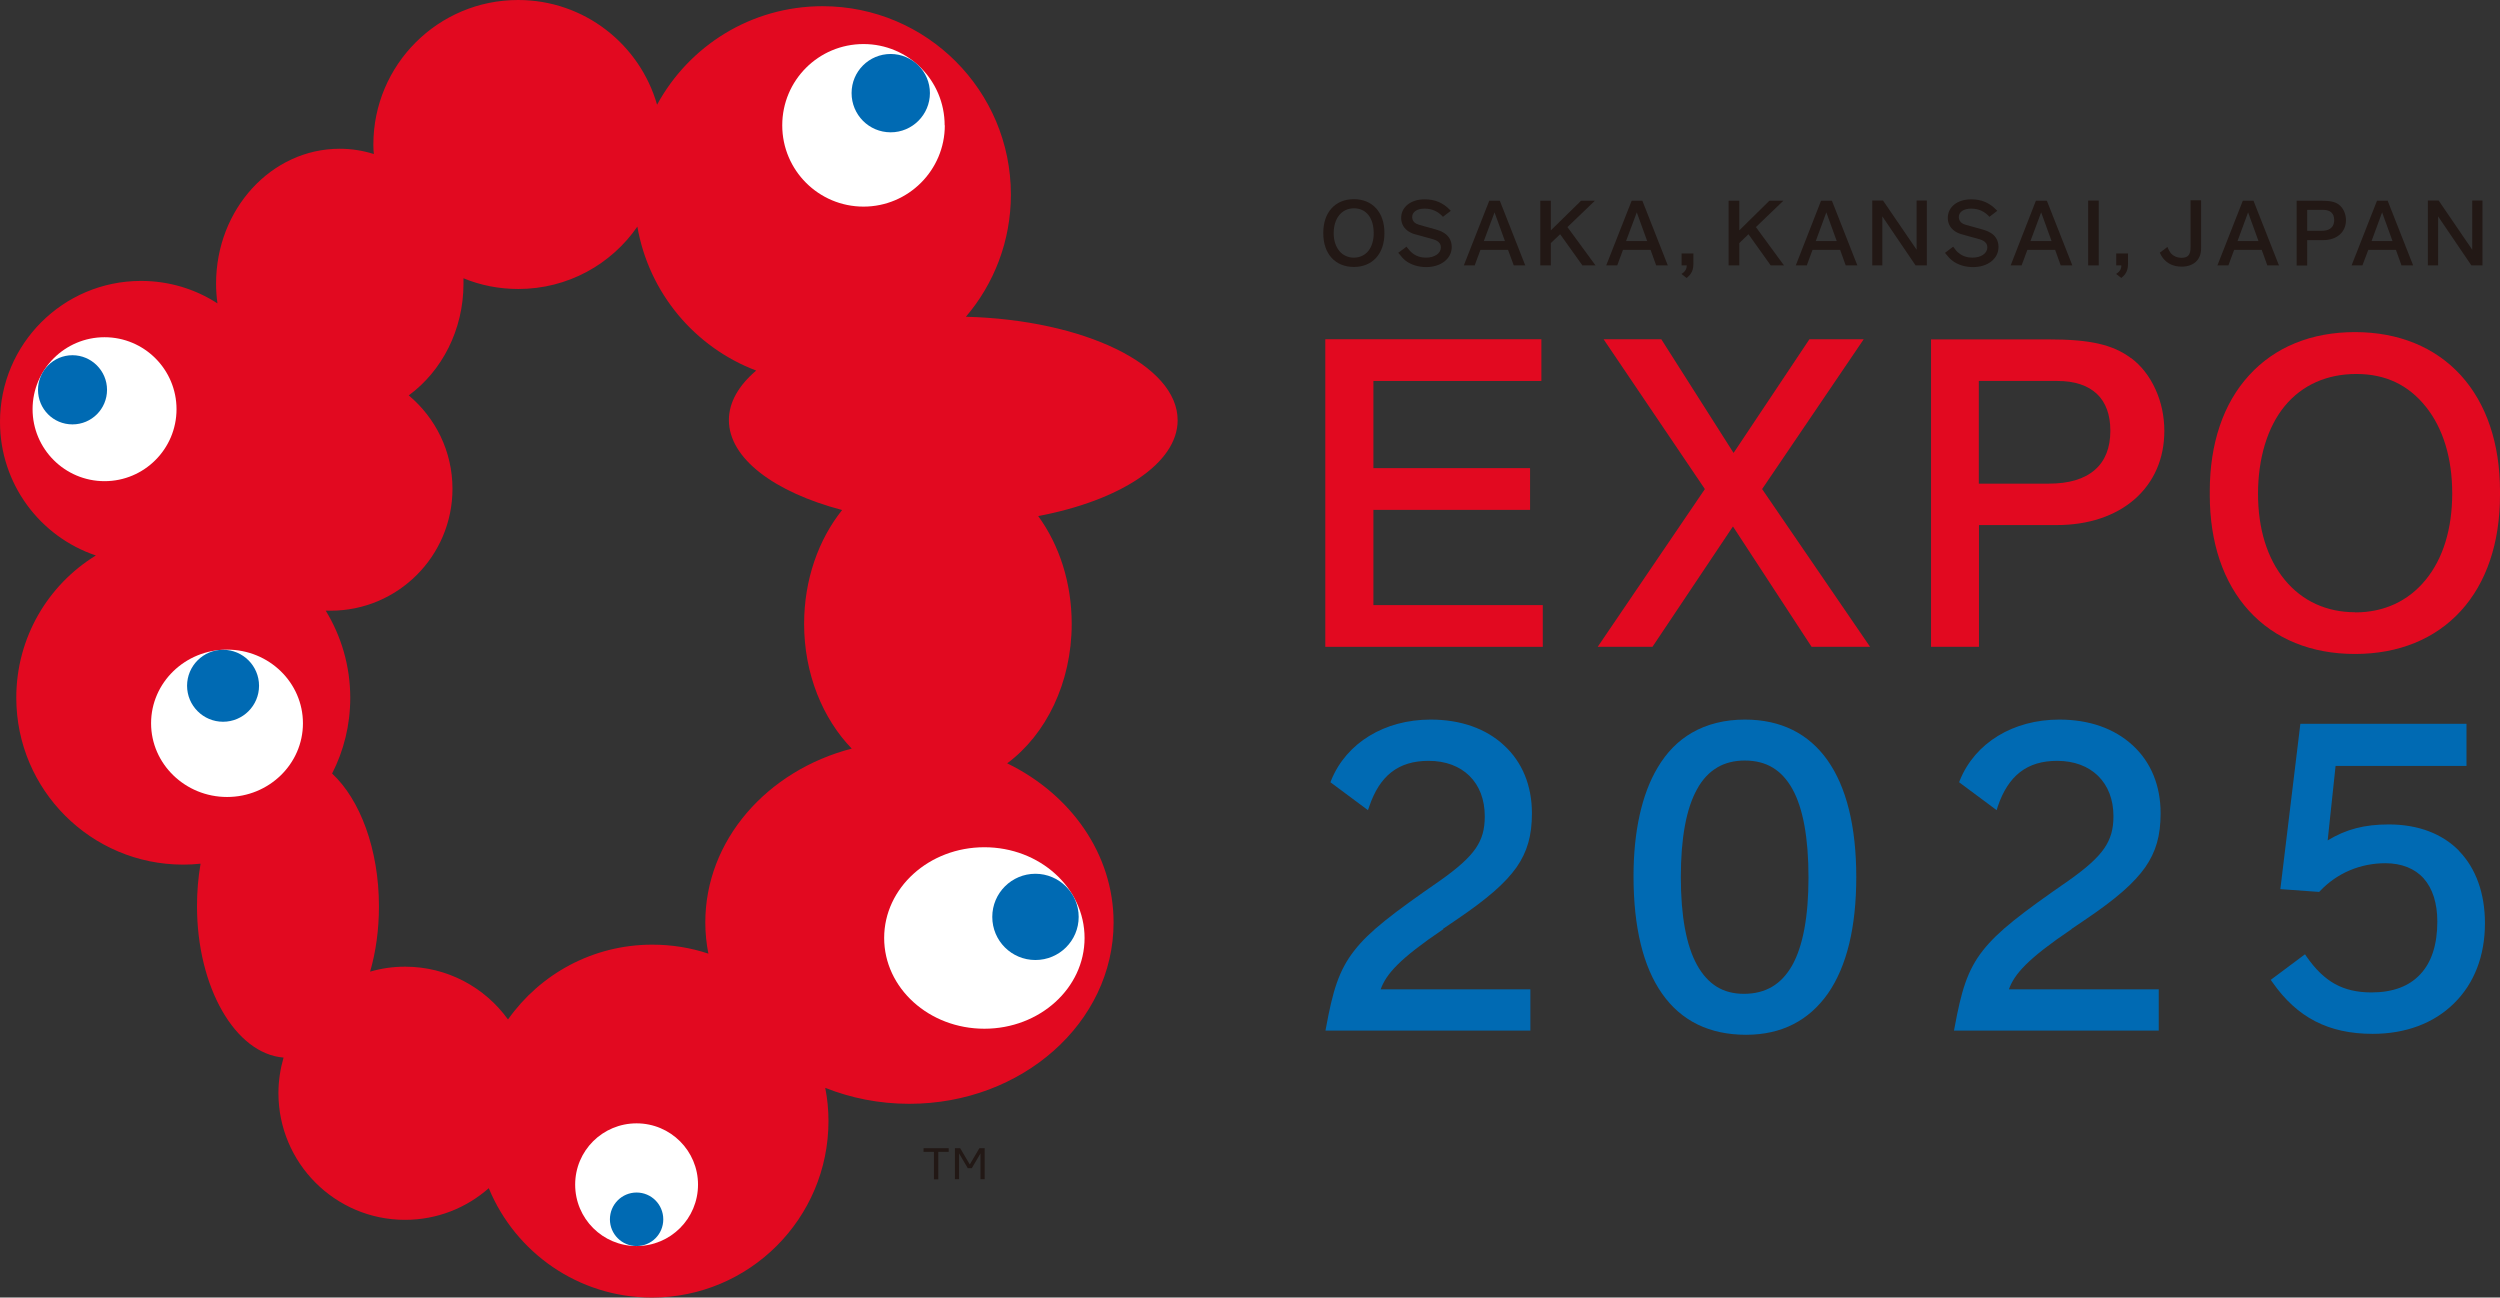 <?xml version="1.0" encoding="UTF-8"?><svg id="_レイヤー_2" xmlns="http://www.w3.org/2000/svg" viewBox="0 0 161.17 83.65"><rect x="0" y="0" width="161.17" height="83.65" fill="#333333" stroke="none"/><defs><style>.cls-1{fill:#221815;}.cls-1,.cls-2,.cls-3,.cls-4{stroke-width:0px;}.cls-2{fill:#006ab3;}.cls-3{fill:#fff;}.cls-4{fill:#e20920;}</style></defs><g id="_レイヤー_2-2"><polygon class="cls-4" points="88.54 32.87 98.64 32.87 98.64 30.18 88.54 30.18 88.54 24.56 99.37 24.56 99.37 21.87 85.44 21.87 85.44 41.7 99.46 41.7 99.46 39.01 88.54 39.01 88.54 32.87"/><polygon class="cls-4" points="120.15 21.87 116.65 21.87 111.76 29.2 107.1 21.87 103.38 21.87 109.91 31.53 103 41.7 106.53 41.7 111.72 33.94 116.79 41.7 120.56 41.7 113.6 31.53 120.15 21.87"/><path class="cls-4" d="M137.37,23.08c-1.17-.87-2.64-1.2-5.29-1.2h-7.59v19.82h3.09v-7.85h5.01c2.04,0,3.78-.58,5.03-1.67,1.25-1.1,1.91-2.62,1.91-4.4,0-.93-.19-1.85-.57-2.68-.38-.85-.94-1.55-1.59-2.03h0ZM136.05,27.78c0,1.09-.34,1.95-1.01,2.52-.68.59-1.67.88-2.97.88h-4.5v-6.62h5.07c1.1,0,1.95.28,2.54.83.58.55.87,1.35.87,2.38h0Z"/><path class="cls-4" d="M158.65,24.2c-1.66-1.82-4.02-2.79-6.83-2.79s-5.17.96-6.83,2.79c-1.66,1.81-2.53,4.4-2.53,7.47v.24c0,3.07.87,5.65,2.53,7.47s4.02,2.78,6.83,2.78,5.17-.96,6.83-2.78c1.65-1.81,2.52-4.39,2.52-7.47v-.24c0-3.07-.87-5.65-2.52-7.47ZM151.83,39.47c-1.84,0-3.41-.72-4.53-2.08-1.14-1.38-1.73-3.3-1.73-5.56s.6-4.29,1.72-5.65,2.72-2.07,4.62-2.07,3.36.72,4.47,2.1c1.12,1.39,1.71,3.32,1.71,5.6s-.59,4.21-1.72,5.58c-1.12,1.37-2.69,2.09-4.53,2.09h-.01Z"/><path class="cls-2" d="M93.03,59.88l.84-.57c2.01-1.36,3.18-2.38,3.9-3.4.69-1,.99-2.03.99-3.48,0-1.78-.62-3.3-1.8-4.38-1.17-1.09-2.81-1.66-4.73-1.66-2.97,0-5.43,1.5-6.41,3.91l-.05.13,2.42,1.8.08-.23c.68-2.01,1.89-2.95,3.83-2.95,2.2,0,3.62,1.4,3.62,3.57,0,.85-.17,1.47-.59,2.08-.42.61-1.13,1.25-2.29,2.07-3.03,2.1-4.55,3.25-5.53,4.51-1.01,1.29-1.39,2.62-1.82,4.95l-.04.21h13.21v-2.66h-9.65c.35-.98,1.2-1.96,4.04-3.88l-.02-.02Z"/><path class="cls-2" d="M112.49,46.39c-1.3,0-2.45.29-3.42.85-.9.52-1.64,1.28-2.22,2.27-1.01,1.7-1.54,4.11-1.54,6.97,0,3.3.62,5.85,1.85,7.59,1.23,1.75,3.05,2.64,5.41,2.64,1.14,0,2.16-.23,3.04-.68s1.63-1.12,2.24-1.99c1.21-1.75,1.82-4.27,1.82-7.5,0-6.54-2.55-10.15-7.18-10.15ZM110.7,49.48c.51-.3,1.11-.45,1.78-.45,1.39,0,2.38.6,3.07,1.83.69,1.24,1.04,3.16,1.04,5.7s-.36,4.45-1.06,5.69c-.7,1.22-1.71,1.82-3.11,1.82-.66,0-1.25-.15-1.75-.46-.5-.31-.92-.78-1.26-1.39-.7-1.26-1.05-3.17-1.05-5.68s.35-4.42,1.05-5.67c.34-.62.77-1.08,1.28-1.38h.01Z"/><path class="cls-2" d="M133.56,59.88l.84-.57c2.02-1.36,3.18-2.38,3.9-3.4.69-1,.99-2.03.99-3.48,0-1.78-.62-3.3-1.8-4.38-1.18-1.09-2.81-1.66-4.73-1.66-2.98,0-5.43,1.5-6.41,3.91l-.05.13,2.42,1.8.07-.23c.68-2.01,1.9-2.95,3.83-2.95,2.2,0,3.63,1.4,3.63,3.57,0,.85-.18,1.47-.6,2.08-.42.61-1.13,1.25-2.29,2.07-3.03,2.1-4.54,3.25-5.53,4.51-1.01,1.29-1.39,2.62-1.82,4.95l-.04.21h13.2v-2.66h-9.66c.35-.98,1.2-1.96,4.04-3.88v-.02Z"/><path class="cls-2" d="M158.54,54.86c-1.09-1.12-2.66-1.71-4.54-1.71-1.57,0-2.76.31-3.94,1.03l.51-4.8h8.44v-2.72h-10.71l-1.29,10.66,2.5.18.06-.06c1.1-1.16,2.6-1.79,4.21-1.79,1.04,0,1.9.34,2.47.98.58.65.88,1.61.88,2.78,0,1.48-.37,2.63-1.1,3.4-.72.78-1.78,1.17-3.15,1.17-.92,0-1.69-.18-2.36-.55-.66-.37-1.25-.94-1.82-1.76l-.1-.15-2.21,1.65.1.14c.81,1.16,1.72,1.99,2.77,2.53s2.26.81,3.7.81c2.13,0,3.94-.68,5.24-1.96,1.31-1.28,2-3.07,2-5.17,0-1.92-.58-3.54-1.67-4.66h0Z"/><path class="cls-1" d="M87.28,12.84c-1.2,0-1.97.85-1.97,2.16v.05c0,1.31.77,2.16,1.97,2.16s1.97-.85,1.97-2.16v-.05c0-1.31-.77-2.16-1.97-2.16ZM87.28,16.61c-.77,0-1.3-.63-1.3-1.58s.51-1.6,1.31-1.6,1.27.64,1.27,1.6-.5,1.58-1.29,1.58h.01Z"/><path class="cls-1" d="M92.97,14.94c-.23-.1-.46-.17-.99-.31-.49-.13-.54-.15-.68-.21-.17-.09-.26-.24-.26-.42,0-.34.31-.55.8-.55.46,0,.83.16,1.15.49l.03.04.51-.39-.04-.04c-.45-.48-.98-.7-1.65-.7-.88,0-1.51.49-1.51,1.2,0,.4.2.72.56.92.19.1.26.12.76.25.78.21.84.23.97.3.19.11.27.24.27.43,0,.38-.4.66-.96.66-.33,0-.62-.09-.86-.28-.11-.08-.23-.21-.36-.38l-.03-.05-.54.4.04.04c.16.2.29.35.43.46.34.27.84.42,1.33.42.95,0,1.65-.54,1.65-1.3,0-.45-.24-.8-.64-.98h.02Z"/><path class="cls-1" d="M96.7,12.94h-.69l-1.64,4.17h.7l.37-1h1.78l.37,1h.74l-1.64-4.17h.01ZM97.01,15.54h-1.35l.69-1.85.67,1.85h-.01Z"/><polygon class="cls-1" points="101.05 14.64 102.82 12.94 101.93 12.94 99.98 14.85 99.98 12.94 99.3 12.94 99.3 17.11 99.98 17.11 99.98 15.67 100.58 15.1 102 17.09 102.01 17.11 102.86 17.11 101.05 14.64"/><path class="cls-1" d="M105.88,12.94h-.69l-1.64,4.17h.71l.37-1h1.78l.36,1h.75s-1.64-4.17-1.64-4.17ZM106.19,15.54h-1.36l.69-1.85.67,1.85Z"/><path class="cls-1" d="M108.41,16.35v.76h.33c0,.23-.1.39-.28.51l-.06.04.33.26.04-.03c.29-.24.4-.49.4-.91v-.64h-.76Z"/><polygon class="cls-1" points="113.2 14.64 114.97 12.94 114.07 12.94 112.13 14.85 112.13 12.94 111.44 12.94 111.44 17.11 112.13 17.11 112.13 15.67 112.72 15.1 114.14 17.09 114.16 17.11 115.01 17.11 113.2 14.64"/><path class="cls-1" d="M118.1,12.94h-.7l-1.63,4.17h.71l.37-1h1.78l.36,1h.75s-1.64-4.17-1.64-4.17ZM118.41,15.54h-1.35l.68-1.85.67,1.85Z"/><polygon class="cls-1" points="123.56 12.93 123.56 16.1 121.41 12.95 121.39 12.93 120.7 12.93 120.7 17.11 121.35 17.11 121.35 13.95 123.48 17.09 123.5 17.11 124.22 17.11 124.22 12.93 123.56 12.93"/><path class="cls-1" d="M128.21,14.94c-.22-.1-.46-.17-.99-.31-.5-.13-.55-.15-.68-.21-.17-.09-.26-.24-.26-.42,0-.34.31-.55.8-.55.45,0,.83.16,1.14.49l.03.04.51-.39-.04-.04c-.46-.48-.98-.7-1.64-.7-.89,0-1.51.49-1.51,1.2,0,.4.2.72.56.92.2.1.26.12.75.25.79.21.84.23.97.3.19.11.27.24.27.43,0,.38-.4.66-.96.66-.33,0-.62-.09-.86-.28-.12-.08-.23-.21-.35-.38l-.03-.05-.53.4.03.04c.16.2.29.35.44.46.34.27.84.42,1.33.42.96,0,1.65-.54,1.65-1.3,0-.45-.23-.8-.65-.98h.02Z"/><path class="cls-1" d="M131.96,12.97v-.03h-.71l-1.6,4.1-.03.07h.71l.37-1h1.79l.36,1h.75l-1.63-4.14h0ZM132.26,15.54h-1.36l.69-1.85.67,1.85Z"/><rect class="cls-1" x="134.62" y="12.93" width=".68" height="4.18"/><path class="cls-1" d="M136.43,16.35v.76h.33c0,.23-.1.39-.28.51l-.06.04.34.26.03-.03c.29-.24.4-.49.4-.91v-.64h-.76Z"/><path class="cls-1" d="M141.22,12.93v3.03c0,.47-.17.66-.58.66-.29,0-.55-.12-.71-.32-.06-.08-.13-.21-.17-.31l-.03-.07-.49.37.02.04c.05.11.12.24.19.32.29.36.69.54,1.2.54.77,0,1.25-.45,1.25-1.16v-3.12h-.68v.02Z"/><path class="cls-1" d="M145.29,12.97v-.03h-.7l-1.61,4.1-.03.07h.71l.37-1h1.78l.36,1h.75s-1.63-4.14-1.63-4.14ZM145.6,15.54h-1.35l.68-1.85.67,1.85h0Z"/><path class="cls-1" d="M150.78,13.19c-.24-.18-.56-.25-1.11-.25h-1.61v4.18h.68v-1.64h1.03c.88,0,1.47-.51,1.47-1.29,0-.41-.18-.79-.46-1h0ZM150.48,14.18c0,.58-.44.7-.81.7h-.93v-1.35h1.04c.45,0,.7.23.7.65Z"/><path class="cls-1" d="M153.94,12.97v-.03h-.7l-1.61,4.1-.03.07h.7l.38-1h1.78l.36,1h.75s-1.63-4.14-1.63-4.14ZM154.24,15.54h-1.35l.68-1.85.67,1.85h0Z"/><polygon class="cls-1" points="159.38 12.93 159.38 16.1 157.23 12.95 157.22 12.93 156.52 12.93 156.52 17.11 157.18 17.11 157.18 13.95 159.31 17.09 159.32 17.11 160.04 17.11 160.04 12.93 159.38 12.93"/><path class="cls-4" d="M75.92,27.09c0-3.56-6.04-6.47-13.65-6.67,1.81-2.12,2.9-4.87,2.9-7.88,0-6.7-5.44-12.14-12.14-12.14-4.61,0-8.61,2.56-10.67,6.35-1.12-3.9-4.7-6.75-8.96-6.75-5.15,0-9.33,4.17-9.33,9.32,0,.21.01.41.03.61-.7-.22-1.43-.34-2.2-.34-4.4,0-7.97,3.89-7.97,8.69,0,.44.03.86.09,1.28-1.42-.92-3.11-1.45-4.93-1.45-5.02,0-9.09,4.07-9.09,9.09,0,4,2.58,7.4,6.18,8.61-3.08,1.89-5.13,5.29-5.13,9.17,0,5.94,4.82,10.76,10.76,10.76.38,0,.75-.02,1.12-.06-.15.87-.23,1.79-.23,2.73,0,5.24,2.47,9.52,5.58,9.77-.21.73-.33,1.5-.33,2.29,0,4.51,3.66,8.17,8.16,8.17,2.07,0,3.96-.77,5.4-2.04,1.71,4.14,5.77,7.05,10.52,7.05,6.28,0,11.38-5.1,11.38-11.38,0-.73-.07-1.45-.21-2.14,1.66.66,3.49,1.03,5.42,1.03,7.27,0,13.17-5.23,13.17-11.69,0-4.42-2.77-8.27-6.86-10.26,2.49-1.84,4.16-5.18,4.16-8.99,0-2.67-.81-5.1-2.16-6.95,5.27-1,8.99-3.39,8.99-6.18ZM32.74,65.71c-1.48-2.05-3.9-3.39-6.62-3.39-.79,0-1.54.11-2.26.32.37-1.27.57-2.7.57-4.21,0-3.68-1.22-6.89-3.02-8.56.75-1.47,1.17-3.12,1.17-4.88,0-2.06-.58-3.98-1.58-5.62.11,0,.21,0,.31,0,4.34,0,7.86-3.52,7.86-7.86,0-2.42-1.1-4.58-2.82-6.02,2.13-1.56,3.53-4.21,3.53-7.21v-.34c1.09.45,2.28.69,3.54.69,3.18,0,5.99-1.59,7.67-4.02.74,4.27,3.7,7.78,7.66,9.28-1.12.95-1.76,2.04-1.76,3.19,0,2.48,2.94,4.65,7.3,5.8-1.52,1.9-2.45,4.49-2.45,7.34,0,3.22,1.2,6.11,3.07,8.04-5.46,1.42-9.44,5.9-9.44,11.21,0,.69.07,1.36.2,2.01-1.14-.38-2.35-.58-3.62-.58-3.84,0-7.23,1.9-9.29,4.81h-.02Z"/><path class="cls-3" d="M69.92,60.47c0,3.23-2.89,5.85-6.46,5.85s-6.46-2.62-6.46-5.85,2.89-5.85,6.46-5.85,6.46,2.62,6.46,5.85Z"/><path class="cls-2" d="M69.54,59.11c0,1.54-1.25,2.78-2.79,2.78s-2.78-1.24-2.78-2.78,1.25-2.78,2.78-2.78,2.79,1.25,2.79,2.78Z"/><path class="cls-3" d="M60.91,8.08c0,2.89-2.35,5.24-5.24,5.24s-5.24-2.34-5.24-5.24,2.34-5.24,5.24-5.24,5.23,2.35,5.23,5.24h0Z"/><path class="cls-2" d="M59.95,6c0,1.39-1.13,2.53-2.53,2.53s-2.52-1.13-2.52-2.53,1.13-2.52,2.52-2.52,2.53,1.13,2.53,2.52Z"/><path class="cls-3" d="M11.38,26.38c0,2.56-2.08,4.64-4.64,4.64s-4.64-2.08-4.64-4.64,2.08-4.64,4.64-4.64,4.64,2.08,4.64,4.64Z"/><path class="cls-2" d="M6.9,25.13c0,1.23-.99,2.23-2.23,2.23s-2.22-1-2.22-2.23,1-2.23,2.22-2.23,2.23,1,2.23,2.23Z"/><path class="cls-3" d="M19.53,46.63c0,2.62-2.19,4.75-4.89,4.75s-4.9-2.13-4.9-4.75,2.19-4.75,4.9-4.75,4.89,2.13,4.89,4.75Z"/><path class="cls-2" d="M12.06,44.21c0,1.28,1.04,2.32,2.32,2.32s2.32-1.04,2.32-2.32-1.04-2.32-2.32-2.32-2.32,1.04-2.32,2.32Z"/><path class="cls-3" d="M45,76.37c0,2.19-1.77,3.96-3.96,3.96s-3.96-1.77-3.96-3.96,1.77-3.95,3.96-3.95,3.96,1.77,3.96,3.95Z"/><path class="cls-2" d="M39.32,78.61c0-.96.77-1.73,1.72-1.73s1.72.77,1.72,1.73-.77,1.72-1.72,1.72-1.72-.77-1.72-1.72Z"/><path class="cls-1" d="M61.16,74.26h-.67v1.77h-.28v-1.77h-.67v-.24h1.62s0,.24,0,.24Z"/><path class="cls-1" d="M63.48,74.02v2h-.27v-1.66l-.56.95h-.26l-.56-.95v1.66h-.27v-2h.34l.62,1.05.62-1.05h.34Z"/></g></svg>